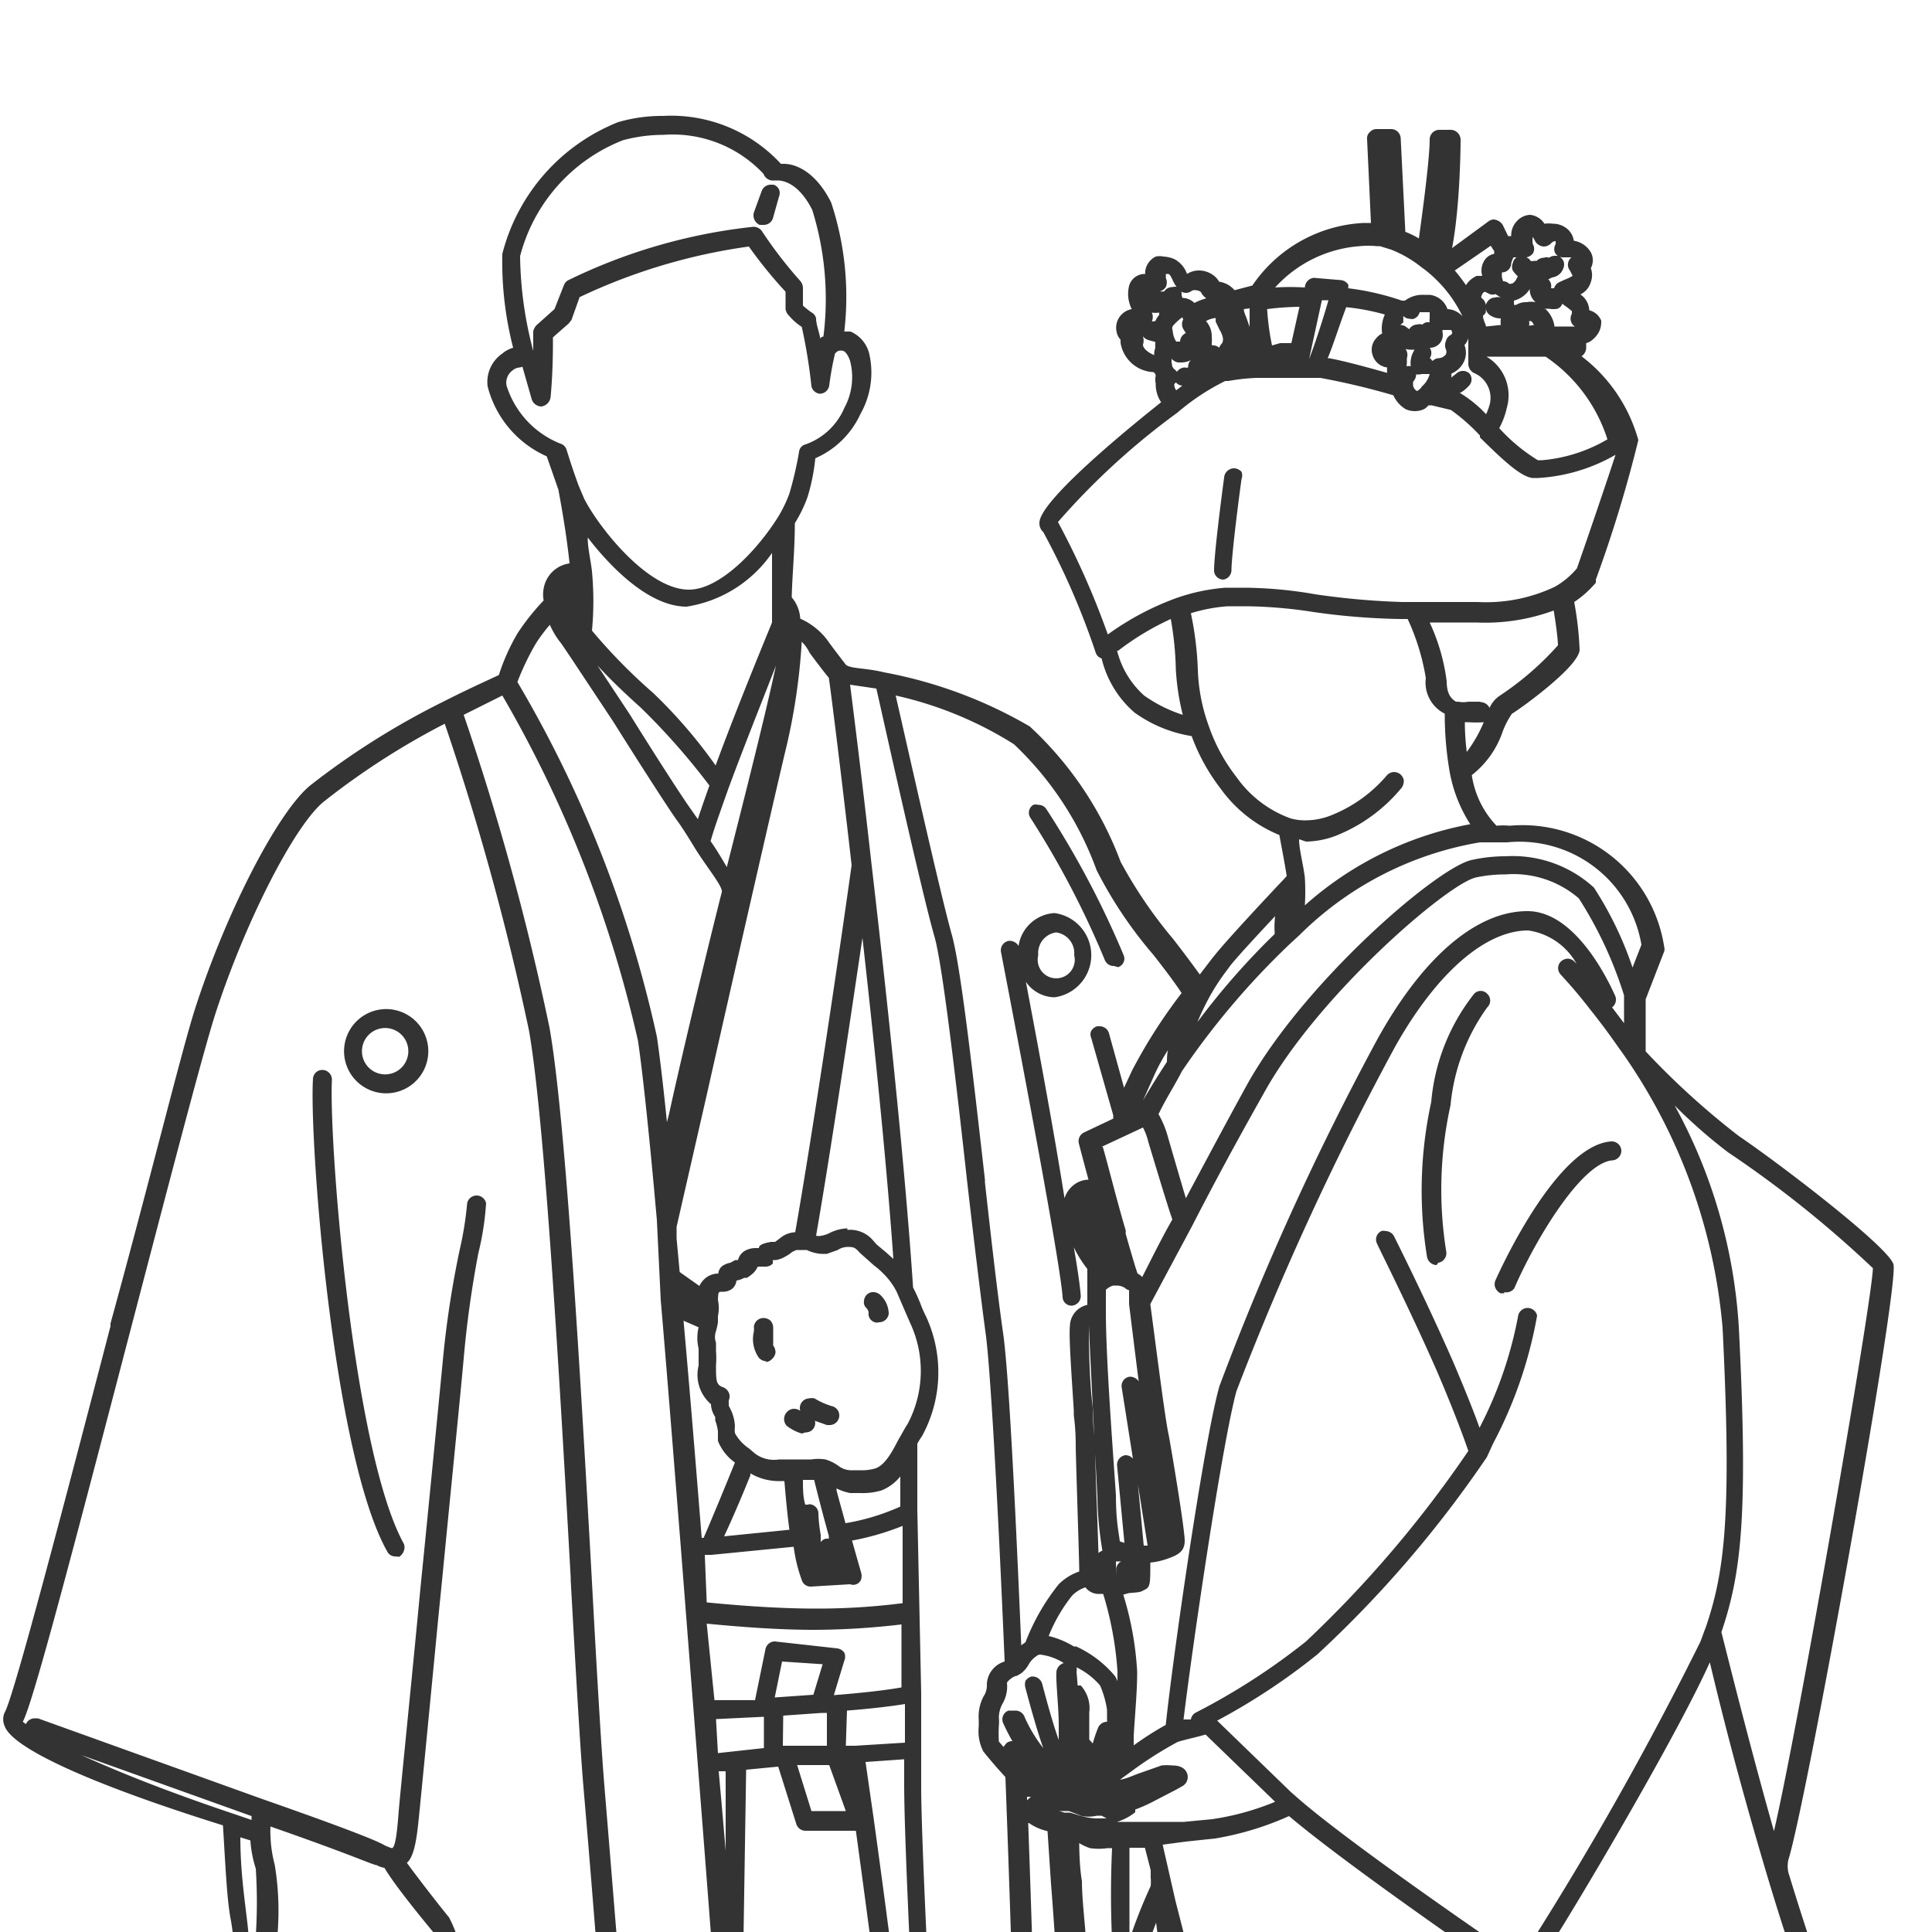 <svg id="レイヤー_1" data-name="レイヤー 1" xmlns="http://www.w3.org/2000/svg" viewBox="0 0 50 50"><defs><style>.cls-1{fill:#333;}</style></defs><title>paln_icon_kitsuke</title><path class="cls-1" d="M49.6,95a26,26,0,0,1-3.93-1.63l-.29-.14a9.8,9.8,0,0,1-4-2.81l-8.44,1.4a.25.25,0,0,1-.26-.15l-.42-1.1c-.28,0-.4,0-.47-.13a5.31,5.31,0,0,1-.61-1.85,6.3,6.3,0,0,1-1.74.24,5.79,5.79,0,0,1-1.8-.26,1.09,1.09,0,0,1-.82-1,.49.49,0,0,1,.46-.42,2.2,2.2,0,0,0,.82-.44l.08-.31-.4-.12c-3.71-.69-3.84-1-3.92-1.11a2.27,2.27,0,0,1-.12-1.11l-5.52-.16c-.1.47-.23.78-.5.78h-.07a4,4,0,0,1-1.27-.59l0,.14c.09.36.19,1,.23,1.27a.58.58,0,0,1,.07.41.35.35,0,0,1-.06.14c0,.2,0,.77,0,1.36a7.58,7.58,0,0,1-.11,1.63c-.24.7-1.62.7-2.36.7H13.4l-1,0a2.22,2.22,0,0,1-.66-.06c-.34-.11-.45-.61-.49-1,0-.07,0-.12,0-.18a.72.72,0,0,1-.38-.64,5.07,5.07,0,0,1,.61-1.71.87.87,0,0,1,0-.59,2.22,2.22,0,0,1,.8-.84c.05-.28.1-.64.13-1l-2.05-1a.26.26,0,0,1-.14-.23s0-1.51-.08-2.82c-.07-1-.14-10.94-.18-16.8-.28,0-.53-.37-.53-2.63,0-1-.41-5.5-.54-6.92a1.26,1.26,0,0,1-.39-.28,5.29,5.29,0,0,0-.62,1.08.62.62,0,0,1-.36.59.57.57,0,0,1-.22,0,1.05,1.05,0,0,1-.73-.37c-.42-.42-.46-1.59-.5-2.94,0-.6,0-1.21-.1-1.73s-.14-1.47-.2-2.43C2.22,46.13.31,45.22.12,44.67a.43.43,0,0,1,0-.35c.23-.37,1.62-5.7,2.74-10v-.07c1-3.63,1.84-7.06,2.19-8.15.82-2.54,2.17-5.14,3-5.79a20,20,0,0,1,3.44-2.16c.45-.23.86-.42,1.27-.61l.15-.07a5.32,5.32,0,0,1,.49-1.09,6,6,0,0,1,.67-.84.83.83,0,0,1,0-.31.79.79,0,0,1,.67-.65c-.06-.57-.16-1.22-.29-1.91l-.3-.86A2.71,2.71,0,0,1,12.62,10,.89.89,0,0,1,13,9.15.74.74,0,0,1,13.28,9,8.93,8.93,0,0,1,13,6.57a5,5,0,0,1,3-3.41A4.08,4.08,0,0,1,17.16,3a3.86,3.86,0,0,1,3.05,1.24h.08c.28,0,.81.18,1.22,1a7.77,7.77,0,0,1,.34,3.34l.16,0a.84.84,0,0,1,.48.55,2.17,2.17,0,0,1-.22,1.58,2.29,2.29,0,0,1-1.17,1.15,5.12,5.12,0,0,1-.2,1,3.46,3.46,0,0,1-.33.68c0,.71-.07,1.38-.08,1.92a.92.92,0,0,1,.22.55,1.79,1.79,0,0,1,.69.54c.14.2.39.52.48.64s.52.09,1,.21a11.72,11.72,0,0,1,3.77,1.4A9.12,9.12,0,0,1,29,22.3a11.8,11.8,0,0,0,1.36,2c.28.36.51.67.69.92l.33-.43.09-.11c.34-.42,1.52-1.68,1.76-1.93l.07-.08c-.06-.38-.14-.78-.19-1.06a3.5,3.5,0,0,1-1.52-1.2,5.08,5.08,0,0,1-.75-1.36,3.47,3.47,0,0,1-1.48-.61,2.67,2.67,0,0,1-.85-1.4.23.23,0,0,1-.15-.14A19.48,19.48,0,0,0,27,13.77a.3.3,0,0,1-.1-.24c0-.62,2.76-2.81,3.15-3.12a.83.83,0,0,1-.14-.48.52.52,0,0,1,0-.21h0s0-.05-.06-.09A.9.9,0,0,1,29,8.87s0-.06,0-.08a.39.39,0,0,1-.1-.19A.49.49,0,0,1,29.29,8h0a.87.87,0,0,1-.08-.55.42.42,0,0,1,.43-.36.25.25,0,0,1,0-.08.49.49,0,0,1,.27-.37.46.46,0,0,1,.2,0,.77.77,0,0,1,.29.07.69.69,0,0,1,.32.38A.57.57,0,0,1,31,7a.63.63,0,0,1,.41.13.5.5,0,0,1,.14.16.65.65,0,0,1,.4.22v0l.46-.12a3.7,3.7,0,0,1,2.88-1.62h.19l-.1-2.17a.21.21,0,0,1,.07-.18.23.23,0,0,1,.17-.08H36a.25.25,0,0,1,.25.24l.12,2.42a2.26,2.26,0,0,1,.35.17C37,4.17,37,3.7,37,3.61a.25.25,0,0,1,.25-.25h.31a.26.26,0,0,1,.24.26s0,1.64-.22,2.8l.94-.69a.24.24,0,0,1,.14-.05.31.31,0,0,1,.23.14l.14.29h.08a.53.53,0,0,1,.15-.39.49.49,0,0,1,.34-.16.5.5,0,0,1,.37.23.78.78,0,0,1,.22,0,.56.56,0,0,1,.31.09.49.49,0,0,1,.23.35.62.62,0,0,1,.44.3.43.43,0,0,1,0,.41.52.52,0,0,1,0,.36.51.51,0,0,1-.27.32.52.52,0,0,1,.23.41.45.45,0,0,1,.31.27c0,.11,0,.32-.26.52a.39.39,0,0,1-.13.06V9a.27.27,0,0,1-.12.22,4.09,4.09,0,0,1,1.47,2.17A34.06,34.06,0,0,1,41.3,15a.59.59,0,0,1,0,.08,2.64,2.64,0,0,1-.56.5,8.57,8.57,0,0,1,.14,1.23c0,.44-1.6,1.58-1.75,1.66a2.1,2.1,0,0,0-.24.46,2.41,2.41,0,0,1-.8,1.13,2.41,2.41,0,0,0,.64,1.31,1.72,1.72,0,0,1,.34,0,3.71,3.71,0,0,1,4,3.14.2.2,0,0,1,0,.11l-.48,1.24c0,.24,0,.9,0,1.35A20.29,20.29,0,0,0,45,29.4c1.09.74,3.82,2.83,4,3.31s-2.26,14-2.72,15.43a.81.81,0,0,0,0,.31c.39,1.28.75,2.37,1.08,3.22.18.45.39.93.63,1.47,1.18,2.64,2.74,5.77,4,8.29.65,1.32,1.27,2.56,1.65,3.37,1.67,3.57,3.56,7.4,3.58,7.43a.25.25,0,0,1-.1.33l-6.64,3.55c.82,2.75,1.4,4.53,1.59,4.88.33.58,2.75,1.61,5.89,2.52a27.5,27.5,0,0,0,3.27.67c2.08.34,3.73.61,3.81,1.6.13,1.42-1.76,3.72-5.49,5.16s-9.7,4-9.76,4l-.1,0ZM30.9,53.12c.18,1.08.35,2,.51,2.86s.33,1.58.48,2.14c.87,3.24,1.55,6.07,2.21,9.18.27,1.26.55,2.93.82,4.55a49,49,0,0,0,1.33,6.47c.12.33.3.81.51,1.42,1,2.76,2.78,7.89,4.35,9.67l.11.13.42.47a9.25,9.25,0,0,0,4,2.76l.3.14a29.77,29.77,0,0,0,3.78,1.59c.58-.27,6.13-2.66,9.67-4a11.25,11.25,0,0,0,4-2.48,3.24,3.24,0,0,0,1.14-2.18c0-.61-1.75-.88-3.4-1.15A29.38,29.38,0,0,1,57.79,84a30.18,30.18,0,0,1-5.21-2,5.45,5.45,0,0,0,1.89,1.62.25.25,0,0,1,.11.33.26.26,0,0,1-.22.13l-.12,0a5.41,5.41,0,0,1-2.65-2.88c-.26-.5-1-2.9-1.59-4.85l0,0c-2.85,1.37-8.87,1.78-9.12,1.8h0a.25.25,0,0,1-.22-.11l-.64-1c-.51-.76-3-7.13-4.61-11.35l-.07-.2c.81,3,1.29,4.9,1.43,5.71a41.52,41.52,0,0,0,3,9.35c.25.48.46.92.67,1.35a14.56,14.56,0,0,0,3.3,4.84,43.72,43.72,0,0,0,5.22,4.3.25.25,0,0,1,.06.35.26.26,0,0,1-.2.1.24.24,0,0,1-.14-.05,44.21,44.21,0,0,1-5.28-4.34A14.92,14.92,0,0,1,40,82.22c-.21-.44-.43-.9-.69-1.39a42.21,42.21,0,0,1-3-9.5c-.26-1.52-1.76-7-2.63-10.06l-.08-.17-.69-1.68a30.64,30.64,0,0,1-1.47-4.36C31.26,54.6,31.1,54,30.9,53.12ZM33,91.29,41,90l0,0c-1.24.07-2.77.19-4.26.3h-.08c-1.53.12-3,.23-3.85.27ZM30.9,59.43c.06.83.21,3,.37,5.44.28,4.37.44,7.19.46,8.38,0,2-.06,8-.11,11.47,0,1.54-.05,2.76-.05,3.09,0,.14,0,.27,0,.41a5.86,5.86,0,0,0,.52,1.87s0,0,.09,0h.18c.77,0,2.44-.15,4.21-.28,1.38-.11,2.77-.22,3.94-.29-1.57-2-3.3-6.93-4.23-9.58-.22-.61-.39-1.09-.51-1.41a48.17,48.17,0,0,1-1.35-6.56c-.28-1.65-.56-3.3-.82-4.53-.66-3.11-1.34-5.93-2.21-9.16l-.2-.83ZM11.78,89a.55.55,0,0,0,.11.23,2.23,2.23,0,0,0,.47,0l1,0,.76,0c1.46,0,1.83-.19,1.89-.36a1.67,1.67,0,0,0,.05-.34l-.12.09c-.72.48-3.23.49-3.33.49A3.75,3.75,0,0,1,11.78,89Zm2.15-.59-.09.13h.23A.81.81,0,0,1,13.93,88.45Zm-2.19-1.73a3.84,3.84,0,0,0-.4,1.18c0,.14.14.25.25.32a1.74,1.74,0,0,0,.83.23,2.75,2.75,0,0,0,1-.1,2.06,2.06,0,0,0,.29-.5.72.72,0,0,0-.11-.3,4.57,4.57,0,0,0-.81-.33,5.75,5.75,0,0,1-.84-.35Zm16.07.74a1.51,1.51,0,0,1-.52.19c0,.07.13.33.46.44a5.1,5.1,0,0,0,1.63.24,6,6,0,0,0,1.71-.25,2.44,2.44,0,0,1,0-.27c0-.33,0-1.47,0-3,.06-3.56.15-9.46.11-11.5,0-.83-.09-2.46-.23-4.85-.34,4.26-.89,10.78-1.23,12.81-.39,2.36-.9,4.33-1.09,5.07-.07.24-.13.46-.19.65a7.55,7.55,0,0,1-.28.87A.25.25,0,0,1,28,88l-.09,0a.23.23,0,0,1-.13-.32ZM16,86.47a5.67,5.67,0,0,1-.24,1.61.61.61,0,0,1-.05.12.83.83,0,0,0,.37-.71l0-.09v-1Zm-.5.36-.53.38a7.09,7.09,0,0,0-.78.78s.12.2.28.2c.5,0,.73,0,.84-.29A5,5,0,0,0,15.49,86.83Zm-3.57-1a.51.51,0,0,0,0,.3.81.81,0,0,0,.27.32,6.82,6.82,0,0,0,.73.29,3.19,3.19,0,0,1,1,.45.55.55,0,0,1,.14.19,5.58,5.58,0,0,1,.61-.57c.19-.15.61-.45,1-.7a3.89,3.89,0,0,1,.5-.34l0-.07s-.06,0-.06,0l-.07,0a9.43,9.43,0,0,0-1.57,1.19.28.28,0,0,1-.14.12H14.2a.24.24,0,0,1-.12,0c-.17-.1-1-.55-1.33-.71l-.33-.14L12.16,86h0A.2.2,0,0,1,12,86,.24.24,0,0,1,11.92,85.84Zm.65-.19.4.17c.27.13.87.46,1.17.62a10.53,10.53,0,0,1,1.61-1.19,5.52,5.52,0,0,1,.07-1l.06-.41-.5-.36-.14,1.3a.26.26,0,0,1-.13.19A.24.24,0,0,1,15,85a.19.19,0,0,1-.1,0l-2-.94a9.26,9.26,0,0,1-.17,1,3.16,3.16,0,0,1-.2.65Zm18-24c-.7,4.56-1.54,10-2.12,13.74-.35,2.22-.57,3.56-.67,4.09-.21,1.18-.48,2.68-.66,3.83,0,.3-.08.56-.11.8l-.05.35c0,.14,0,.27,0,.38s0,.11,0,.16c0,.4.6.67,1,.8a2.91,2.91,0,0,0,.39.12c.24-.91.67-2.69,1-4.79.45-2.7,1.32-14,1.49-16.25C30.7,63.73,30.62,62.6,30.56,61.66ZM24.17,84.44a1.42,1.42,0,0,0,.08.5,9.29,9.29,0,0,0,2.36.62.92.92,0,0,1-.19-.51c-.35-.06-.66-.12-.93-.19A11.57,11.57,0,0,1,24.17,84.44Zm1.43-.06.51.11a2.68,2.68,0,0,1-.34-.16h-.35Zm-10.81,0L14.94,83c.51-4.46,1.71-15.24,2.09-19.5l-.36,0c-1.43-.1-3.19-.26-4.1-.38a14.25,14.25,0,0,0-1.7-.11h-.41c0,3.74.09,15.68.17,16.78s.08,2.29.09,2.7Zm2.73-20.86c-.37,4.25-1.57,15-2.08,19.42.29.19.58.4.84.58a5.36,5.36,0,0,0,1.31.7,4.31,4.31,0,0,0,.15-.56c.57-3,.84-14.43.9-20.1l-.54,0ZM24.34,84l.53.18a.06.06,0,0,1,0,0l-.05-.35A1.82,1.82,0,0,0,24.34,84Zm2.2-.14,0-.25a.27.27,0,0,1-.12-.17l-1.26-8.58c-.54-.21-.6-.5-.55-.69s.14-.8.24-1.4l-.47-3.17c-.12-1.33-1.16-12.75-1.33-14.91-.11-1.49-.61-5.19-.9-7.31H20.85a.25.25,0,0,1-.24-.17l-.47-1.49-.83.08-.12,7.65,0,.27c.18,2.95.46,9.37.46,9.55a.29.29,0,0,1-.1.23.41.41,0,0,1-.31.1h-.13c0,1.91-.21,15.81-.86,19.85l5.25.15-.13-11.39-2.7-21.84a.25.25,0,0,1,.21-.28h0a.25.25,0,0,1,.25.22l4.14,33.56ZM24,83.6a1.88,1.88,0,0,1,.55-.27l-.56.09Zm0-.68.68-.12-.76-6.18Zm2.77-.65c.16-1,.35-2,.51-2.87.09-.51.29-1.77.62-3.84a17,17,0,0,1-2.19-.48Zm3.65-33.08c.49,1.91,1.12,4.45,1.41,5.76a29.78,29.78,0,0,0,1.45,4.27c.23.58.46,1.15.69,1.69l.12.28c.21.52.41,1,.58,1.43s.61,1.55,1.11,2.84l0,.1c1.53,3.94,4.08,10.55,4.56,11.26l.56.85c.79-.06,6.26-.52,8.8-1.74l6.9-3.69c-.38-.78-2-4.12-3.48-7.23-.37-.8-1-2-1.64-3.35-1.25-2.52-2.81-5.66-4-8.32-.24-.55-.45-1-.64-1.48-.34-.88-.71-2-1.1-3.3-.48-1.61-1-3.47-1.49-5.54-.92,2.06-4,7.22-4.34,7.65l-.36.53a.23.23,0,0,1-.2.11.24.24,0,0,1-.14-.05S35,48.39,33.36,47h0a7.82,7.82,0,0,1-1.91.58l-.76.08-.6.08ZM25.12,74.26a1.65,1.65,0,0,0,.39.22,13,13,0,0,0,2.48.6c.68-4.33,1.69-10.9,2.42-15.7L30.92,56c-.42-2.14-.81-4.74-1-6.24a18.41,18.41,0,0,0-.58,1.77c-.15.54-.29,1.1-.41,1.67l0,0a.25.25,0,0,1,0,.13l.27,4a.24.24,0,0,1-.17.25l-.29.08,0,.37a.26.26,0,0,1-.19.27l-.71.16-.31,1.69a.25.25,0,0,1,.22.28c-.15,1-1.43,9.69-1.77,11.1a14.72,14.72,0,0,1-.6,2l-.07.17a.25.25,0,0,1-.21.15c0,.18-.06.29-.07.36Zm1.36-8.06c-.18.92-.5,2.87-.78,4.58,0,0-.09.57-.11.71h0c.16-.66.54-3,.91-5.38A.36.36,0,0,0,26.48,66.2ZM24.2,61.83c.35,3.8.7,7.63.7,7.69l.24,1.63.08-.45c.26-1.62.59-3.64.77-4.6.11-.53.28-1.42.49-2.51L26.11,62l-.93,0a2.42,2.42,0,0,1-.9-.1ZM17.31,63l.79,0a6.51,6.51,0,0,1,.81.05l.26,0c0-.95-.24-5.52-.4-8.44l-.13.4a.29.29,0,0,1-.13.14.2.2,0,0,1-.11,0l-.08,0-2.07-.74c.26,3.32.53,6.72.66,8.5Zm-6.44-.52a15.25,15.25,0,0,1,1.76.11c.84.11,2.42.25,3.79.35-.14-1.83-.41-5.3-.67-8.64L12.1,53a.28.28,0,0,1-.11-.08c-.07.25-.29.85-.69,1a1.28,1.28,0,0,1-.36,0,2.25,2.25,0,0,1-.4,0,.73.73,0,0,1-.56.21,1.51,1.51,0,0,1-.55-.12c.19,2.05.49,5.5.49,6.39a6.14,6.14,0,0,0,.2,2.17l0,0h.06Zm15.84-.08.09-.47h-.19ZM22,17.72c.09.71.31,2.45.55,4.6.38,3.26.87,7.8,1.08,11,.06.11.12.25.18.39a3.4,3.4,0,0,0,.16.37,3.44,3.44,0,0,1-.11,3.09,2,2,0,0,0-.12.19c0,.5,0,1.09,0,1.71l.1,4.74c0,.55,0,1,0,1.48s0,.67,0,.93c0,1.22.18,4.88.33,7.83v.13c.1,2.06.2,4,.2,4.45,0,.25,0,.53,0,.82a7.33,7.33,0,0,0,.08,2,4,4,0,0,0,.64,0c.28,0,.65,0,1.13-.05h.13c.09-2.23-.1-9.32-.33-15.41-.28-.3-.53-.61-.57-.66a1.14,1.14,0,0,1-.12-.65c0-.09,0-.15,0-.17a1.13,1.13,0,0,1,.12-.6.52.52,0,0,0,.09-.33A.64.64,0,0,1,26,43c-.19-4.51-.38-7.68-.49-8.48s-.31-2.46-.48-3.94c-.29-2.62-.63-5.55-.84-6.32-.33-1.13-1.35-5.74-1.51-6.44Zm4.61,29.46c.18,5,.35,11.31.3,13.87.2-.9.38-1.89.57-2.87L27.12,54a.3.3,0,0,1,.08-.2.87.87,0,0,1,.27-.15c0-1.06-.17-3.65-.27-4.9l-.09-1.36A1.34,1.34,0,0,1,26.63,47.18Zm-4-.12c.3,2.16.81,6,.93,7.57.06.72.21,2.44.39,4.47,0-.16,0-.32,0-.46,0-.43-.09-2.26-.2-4.37l.06-.08h-.06c-.15-3-.33-6.71-.33-8,0-.19,0-.41,0-.66l-1,.07Zm5.27,8.82a.29.29,0,0,1,.21.08l-.2-1.9h-.16l-.13,0,.16,1.82a.21.21,0,0,1,.11,0Zm.66-.45h.06l-.12-1.81-.14,0s0,0,0,.07l.17,1.69Zm-10.32-.79,0,0-1.33-.42Zm-12-7.09c0,.86.11,1.6.18,2.2s.08,1.19.1,1.77a6.22,6.22,0,0,0,.36,2.6c.21.21.34.23.38.23a.13.13,0,0,0,.09-.14,3.41,3.41,0,0,1,.68-1.32,4.29,4.29,0,0,1-1.19-.82,4.58,4.58,0,0,1-.2-1.61c0-.07,0-.2,0-.37a13.61,13.61,0,0,0,0-1.73,3,3,0,0,1-.14-.73Zm2.53,4.77a.24.24,0,0,1,.23.14s.18.41.29.63.27.38.27.38a.9.9,0,0,0,.39.1h.09a3.3,3.3,0,0,1-.39-.87.25.25,0,0,1,0-.19.23.23,0,0,1,.15-.12h.07a.23.23,0,0,1,.23.18,2.31,2.31,0,0,0,.39.81,3.14,3.14,0,0,0,.4,0,.66.66,0,0,0,.21,0c.05,0,.18-.16.29-.45l-.09-.05a2.06,2.06,0,0,1-.47-.68,1.46,1.46,0,0,1-.12-.5,1.52,1.52,0,0,1,.13-.92.25.25,0,0,1,.2-.09.25.25,0,0,1,.15,0,.24.24,0,0,1,.05.33h0a1.47,1.47,0,0,0,0,.43l.34.11a2.14,2.14,0,0,0,0-.34l0-.12A3.77,3.77,0,0,0,11.21,50c-.2-.24-1-1.21-1.26-1.66h0a.59.59,0,0,1-.2-.07c-.09,0-.57-.24-2.75-1a2.29,2.29,0,0,0,0,.25,3.32,3.32,0,0,0,.11.74,7.34,7.34,0,0,1,.06,1.93v.36a4.23,4.23,0,0,0,.13,1.36,3.72,3.72,0,0,0,.79.52.26.26,0,0,1,.1-.13.23.23,0,0,1,.14,0,.26.26,0,0,1,.2.1l.09.13a.16.16,0,0,1,.08-.06A.18.18,0,0,1,8.81,52.32Zm9.89,1.12c0-.29,0-.53-.05-.72,0-.35-.71-9.33-.71-9.33l-.26-3.34c-.21-2.63-.37-4.66-.52-6.4L17,31.58l-.08-.89c-.17-1.83-.31-3.09-.41-3.76A31.56,31.56,0,0,0,13,18h0L12,18.5a67.84,67.84,0,0,1,2.22,8.09c.42,2.35.81,9.18,1.09,14.17.13,2.42.25,4.47.33,5.44s.26,3.15.53,6.52ZM28,48.68c0,.47.08,1.08.12,1.71.2,1,.36,1.72.46,2.22.09-.39.19-.76.29-1.13a25.83,25.83,0,0,1-.09-3.65h-.12a1.55,1.55,0,0,1-.45,0,1.38,1.38,0,0,1-.28-.13S27.93,48.3,28,48.68ZM12.72,51.77l2.89.81c-.25-3.27-.43-5.4-.51-6.33s-.2-3-.33-5.35v-.07c-.28-5-.67-11.83-1.08-14.16a68.58,68.58,0,0,0-2.18-7.94,19.29,19.29,0,0,0-3.11,2c-.76.59-2.06,3.13-2.84,5.55-.34,1.08-1.23,4.5-2.18,8.13C1.87,40.19.86,44.05.59,44.56h0l.08.06a.25.25,0,0,1,.22-.15l.09,0,5.84,2.1c2.86,1,3.07,1.15,3.14,1.19a1.32,1.32,0,0,0,.18.07c.08,0,.13-.33.17-.85s.27-2.75.5-5.14l.07-.73c.25-2.49.5-5.07.59-6a25.15,25.15,0,0,1,.43-2.78,8.82,8.82,0,0,0,.19-1.19.25.25,0,0,1,.49,0,7.3,7.3,0,0,1-.2,1.29A27,27,0,0,0,12,35.16c-.08.9-.32,3.27-.55,5.64l-.11,1.1c-.23,2.39-.45,4.65-.5,5.14s-.11,1-.31,1.17c.35.48.93,1.22,1.09,1.41A3.35,3.35,0,0,1,12,51.06l0,.12a3.17,3.17,0,0,1,0,.58l.28.1.2-.09h.14ZM31.5,44.53l1.9,1.84.17.15c1.31,1.15,4.91,3.62,5.76,4.2l.22-.33A85.71,85.71,0,0,0,44,42.5c.05-.12.09-.25.14-.37.5-1.46.68-2.93.44-7.77a14.54,14.54,0,0,0-2.72-7.29c-.23-.33-.47-.65-.71-.95-.44-.57-.75-.88-.75-.89a.24.24,0,0,1,0-.35.28.28,0,0,1,.17-.07.25.25,0,0,1,.18.08l.05.05a1.71,1.71,0,0,0-1.25-.86c-1.11,0-2.37,1.1-3.44,3A75.25,75.25,0,0,0,32,36c-.36,1.3-1.13,6.52-1.37,8.5l.19,0v0a.24.24,0,0,1,.13-.18,17,17,0,0,0,2.85-1.84A29.72,29.72,0,0,0,38,37.55c-.15-.44-.42-1.15-.81-2.06-.71-1.62-1.55-3.28-1.55-3.3a.24.24,0,0,1,.11-.33.2.2,0,0,1,.11,0,.25.25,0,0,1,.22.14s.86,1.71,1.56,3.32c.27.64.49,1.18.65,1.63a10.39,10.39,0,0,0,1-2.9.25.25,0,0,1,.49,0,11.24,11.24,0,0,1-1.14,3.31l-.16.35a29.51,29.51,0,0,1-4.38,5.1A16.51,16.51,0,0,1,31.5,44.53Zm-2.27,3.29c0,.56,0,1.52,0,2.38a13.43,13.43,0,0,1,.55-1.39l0,0a1.23,1.23,0,0,0,0-.22v-.19l-.15-.58Zm-10.45.08,0-2.06-.18,0Q18.7,46.94,18.78,47.9ZM43.34,28.61A13.61,13.61,0,0,1,45,34.34c.25,4.9.06,6.39-.45,7.9.32,1.27.81,3.21,1.36,5.15.67-2.9,2.56-13.86,2.56-14.57a28.67,28.67,0,0,0-3.75-3A13.27,13.27,0,0,1,43.34,28.61ZM29.73,47.15h.91l.73-.07A6.83,6.83,0,0,0,33,46.63l-1.8-1.74c-.28.08-.57.14-.72.19a9.94,9.94,0,0,0-1.25.8l-.25.18-.05,0c.18,0,.38-.11.59-.18l.54-.19a1.45,1.45,0,0,1,.28,0c.2,0,.33.07.38.2a.27.27,0,0,1-.13.34l-.14.08-.54.28a4.08,4.08,0,0,1-.53.24h0s0,0,0,.07a1.43,1.43,0,0,1-.47.25h.88Zm-2.63-.29.24,0a.79.79,0,0,1,.2.05l.15,0,.17.05a1.81,1.81,0,0,0,.49.1h.29l-.13-.07s-.07,0-.12,0A1,1,0,0,1,28,47l-.18-.07-.16-.06-.1,0H27.1Zm-25-1.44c.8.36,2,.87,4,1.54l.41.14V47Zm19.79,1.45-.43-1.19h-.83L21,46.87Zm4.69-.28.1-.09-.1,0Zm-8-1.22,1.19-.13v-.81h0l-1.24.06Zm7.7-1.1a.25.25,0,0,1,.23.15,3.67,3.67,0,0,0,.49.82c-.15-.41-.34-1.1-.46-1.55a.32.32,0,0,1,0-.19.28.28,0,0,1,.15-.11h0a.26.26,0,0,1,.28.18c.15.58.32,1.16.43,1.46,0,0,0-.38,0-.38,0-.48-.08-1.14-.06-1.39a.27.27,0,0,1,.19-.22h0a1.43,1.43,0,0,0-.55-.21.2.2,0,0,0-.11,0,.66.66,0,0,0-.25.25.72.72,0,0,1-.2.23l-.1.06c-.09,0-.25.14-.26.18a.89.89,0,0,1-.12.55.79.79,0,0,0-.09.34,1.23,1.23,0,0,1,0,.23,3.88,3.88,0,0,0,0,.4l.12.14.07-.09a.23.23,0,0,1,.16-.06h0a5.2,5.2,0,0,1-.24-.47.24.24,0,0,1,.14-.32Zm2.79-3a8.23,8.23,0,0,1,.36,2c0,.53-.06,1.12-.09,1.66l0,.24a8.45,8.45,0,0,1,.83-.53c.19-1.82,1-7.42,1.39-8.77a71.92,71.92,0,0,1,4.1-9c1.18-2.12,2.56-3.29,3.87-3.29s2.18,2,2.27,2.19a.25.25,0,0,1-.08.3l.31.41c0-.33,0-.63,0-.72a10.36,10.36,0,0,0-1.17-2.51,2.59,2.59,0,0,0-1.9-.62,3.57,3.57,0,0,0-.77.08c-.75.18-4.08,3.05-5.47,5.56-.49.87-1.12,2-1.88,3.48l-1.07,2c.24,1.82.39,3,.48,3.41.14.78.41,2.45.41,2.71s-.14.36-.42.46a1.9,1.9,0,0,1-.47.11c0,.54,0,.63-.14.7s-.09.06-.42.09Zm-8.81,3.91H21.4l0-.85h-.13l-1,.07Zm1.63,0h.24l1.29-.08c0-.3,0-.62,0-1-.37.06-.87.12-1.5.17Zm6-1.56.08,0a.87.87,0,0,1,.22.7c0,.18,0,.42,0,.7l.09.1a4,4,0,0,1,.14-.41.25.25,0,0,1,.23-.15h0c0-.14,0-.24,0-.31a2.52,2.52,0,0,0-.18-.63,1.89,1.89,0,0,0-.61-.47.21.21,0,0,1,0,.11ZM18.49,44l1.05,0,.27-1.32a.25.25,0,0,1,.24-.2l1.62.18a.27.27,0,0,1,.18.11.26.26,0,0,1,0,.21l-.27.89h0c.77-.06,1.36-.13,1.75-.2l0-1.63a19.55,19.55,0,0,1-2.26.14c-1,0-2.06-.09-2.78-.16Zm1.56-.07,1-.07.24-.79L20.24,43Zm7.09-1.59a2.25,2.25,0,0,1,.65.27l.06,0a2.85,2.85,0,0,1,1,.76.6.6,0,0,1,.07.14c0-.09,0-.18,0-.26a8.83,8.83,0,0,0-.37-2H28.4a.43.43,0,0,1-.31-.17.89.89,0,0,0-.34.21A4.13,4.13,0,0,0,27.14,42.34ZM23.18,18c.3,1.31,1.16,5.15,1.45,6.18.23.8.55,3.62.86,6.35v.07c.17,1.54.34,3,.47,3.9s.29,3.8.47,8.08l.11-.08h0s0,0,0,0A5.59,5.59,0,0,1,27.4,41a1.39,1.39,0,0,1,.53-.33v-.07c0-.21-.08-2.63-.09-3.13,0-.16,0-.47-.05-.84V36.5c-.07-1.08-.13-1.93-.1-2.2a.57.57,0,0,1,.45-.53l0-.37v-.2l0-.36a3.08,3.08,0,0,1-.35-.56c.1.57.16,1,.18,1.25a.25.25,0,0,1-.23.26h0a.23.23,0,0,1-.24-.23c-.09-1.14-1.44-8.11-1.59-8.9a.25.25,0,0,1,.19-.31h0a.27.27,0,0,1,.26.13,1,1,0,0,1,.93-.85,1.1,1.1,0,0,1,0,2.18.92.92,0,0,1-.74-.4c.24,1.27.7,3.7,1,5.6a.71.71,0,0,1,.29-.38.64.64,0,0,1,.33-.1c-.15-.55-.25-.94-.25-.94a.25.25,0,0,1,.13-.28l.76-.36v-.09l-.57-2a.22.22,0,0,1,0-.18.29.29,0,0,1,.15-.12h.07a.25.25,0,0,1,.24.18l.39,1.41,0,0,.21-.45a13.57,13.57,0,0,1,1.28-2c-.17-.26-.44-.62-.74-1a11,11,0,0,1-1.46-2.18,8.44,8.44,0,0,0-2.14-3.26A9.68,9.68,0,0,0,23.18,18ZM18.29,41.47c.61.06,1.74.16,2.82.16a17.34,17.34,0,0,0,2.25-.14l0-2a6.85,6.85,0,0,1-1.31.38l.23.81a.31.31,0,0,1,0,.21A.22.22,0,0,1,22,41L21,41.06a.24.24,0,0,1-.24-.14,4,4,0,0,1-.22-.89l-2.13.21-.17,0Zm10.6-.68h0v-.15a.23.23,0,0,1,.06-.18.18.18,0,0,1,.07-.05l-.14,0Zm-.71-6.49a.06.06,0,0,0,0,0c0,.26,0,1.34.1,2.13,0,.43.05.79.06,1,0,.43.07,2.1.09,2.82a.21.21,0,0,1,0-.06.33.33,0,0,1,.1-.06,9.13,9.13,0,0,1-.13-1.4C28.33,37.39,28.23,35.46,28.18,34.3ZM29.6,40h.1l-.25-1.58Zm-.5-.07-.19-2a.25.25,0,0,1,.22-.27h0a.25.25,0,0,1,.19.09l-.29-1.84a.24.24,0,0,1,.2-.28h0a.27.27,0,0,1,.24.12c-.07-.54-.15-1.19-.25-2l0-.36a.24.24,0,0,1-.11-.06.41.41,0,0,0-.2-.06l-.1,0a.48.48,0,0,0-.19.11c0,.14,0,.34,0,.58,0,1.13.16,3.29.26,4.73,0,.7.08,1,.1,1.2Zm-8.17-1a.24.24,0,0,1,.25.22s0,.25.06.57l0,.19a.22.22,0,0,1,.14-.09h.07l0-.07c-.12-.43-.27-1-.38-1.45h-.29c0,.23,0,.44.06.64h.08Zm-3.24-4.75c.14,1.56.29,3.37.47,5.62h.05c.25-.58.58-1.38.81-1.95a1.25,1.25,0,0,1-.44-.56c0-.09,0-.17,0-.25a1.28,1.28,0,0,0-.07-.28l0-.09a.62.62,0,0,1-.11-.33,1,1,0,0,1-.32-1c0-.1,0-.2,0-.29l0-.15a1.16,1.16,0,0,1,0-.55Zm1.73,4c-.25.62-.48,1.15-.68,1.58l1.69-.17c-.05-.36-.09-.78-.13-1.26h-.1A1.45,1.45,0,0,1,19.42,38.13Zm2.23.39c.07.28.16.58.23.85a5.73,5.73,0,0,0,1.42-.43v-.78a1.21,1.21,0,0,1-.48.36,1.71,1.71,0,0,1-.55.07H22A1.34,1.34,0,0,1,21.65,38.52ZM21,37.77a1.15,1.15,0,0,1,.36,0,1.12,1.12,0,0,1,.33.16.55.55,0,0,0,.32.12h.27a1.2,1.2,0,0,0,.38-.05c.25-.09.43-.43.59-.74l.07-.12c.05-.09.11-.2.17-.29a2.93,2.93,0,0,0,.07-2.6l-.17-.39-.18-.42a1.79,1.79,0,0,0-.32-.45,2.1,2.1,0,0,0-.27-.24l-.27-.24-.1-.09c-.12-.13-.14-.15-.32-.15a.49.49,0,0,0-.25.08l-.28.1h-.14a1,1,0,0,1-.38-.1l-.12,0-.15,0s0,0-.11.05a.74.74,0,0,1-.16.11.7.7,0,0,1-.26.1H20a.41.41,0,0,1,0,.09.25.25,0,0,1-.18.08h-.21a.51.51,0,0,1-.13.18,1.12,1.12,0,0,1-.15.11l-.07,0a.6.6,0,0,1-.2.07.32.32,0,0,1-.12.22.4.4,0,0,1-.25.07c-.1,0-.1,0-.11.21a1,1,0,0,1,0,.42l0,.16a1.89,1.89,0,0,1-.05.23.44.44,0,0,0,0,.3l0,.22a2.17,2.17,0,0,1,0,.36c0,.39,0,.51.18.57a.26.26,0,0,1,.15.14.23.23,0,0,1,0,.2s0,0,0,.14l.06.12a1.11,1.11,0,0,1,.1.41.8.8,0,0,0,0,.18,1.15,1.15,0,0,0,.37.4l.14.12a.81.81,0,0,0,.63.16H21Zm-.25-21.18a15.87,15.87,0,0,1-.44,2.91c-.29,1.22-1.41,6.12-2,8.75l-.8,3.5,0,.3.08.87.51.36a.59.59,0,0,1,.21-.24.52.52,0,0,1,.28-.08.27.27,0,0,1,.11-.2.52.52,0,0,1,.2-.08l.13-.07.07,0a.38.38,0,0,1,.22-.26.56.56,0,0,1,.23-.05h.09c0-.11.22-.14.31-.16l.11,0,.12-.09a.66.66,0,0,1,.4-.16h0c.45-2.57,1.11-7,1.46-9.5-.29-2.54-.54-4.51-.59-4.85-.08-.09-.34-.43-.5-.65A1,1,0,0,0,20.73,16.59Zm7.79,13.09c.07.24.18.66.31,1.15,0,0,.19.71.28,1a.24.24,0,0,1,0,.09c.08.29.17.59.25.86l.06.18a.36.36,0,0,1,.12.09c.23-.45.5-1,.78-1.49-.16-.46-.53-1.71-.62-2a1.61,1.61,0,0,0-.14-.38l-1.07.5Zm-6.61,2.15a.78.78,0,0,1,.68.29l.08.09.24.2.19.17c-.15-2.13-.42-4.92-.8-8.31-.37,2.5-.85,5.7-1.2,7.71a.3.3,0,0,0,.14,0,.73.73,0,0,0,.21-.07,1.1,1.1,0,0,1,.46-.12Zm8.05-3a2.55,2.55,0,0,1,.25.61c.07.24.29,1,.46,1.57.64-1.2,1.17-2.19,1.59-2.95,1.46-2.62,4.86-5.57,5.79-5.8a4.06,4.06,0,0,1,.9-.1,3.11,3.11,0,0,1,2.28.81,9.11,9.11,0,0,1,1,2.07l.23-.59A3.2,3.2,0,0,0,39,21.8h-.45l-.25,0a8.66,8.66,0,0,0-4.68,2.41l-.25.23a20.21,20.21,0,0,0-2.78,3.28C30.39,28.11,30.16,28.46,30,28.8ZM14.23,16.17a4.29,4.29,0,0,0-.36.48,6.92,6.92,0,0,0-.48,1A31.09,31.09,0,0,1,17,26.83c.07.48.16,1.21.26,2.21l.05-.19c.52-2.37,1.33-5.62,1.37-5.76s-.41-.67-.72-1.18c-.2-.33-.35-.56-.47-.72-.23-.33-.94-1.43-1.61-2.5L14.76,17l-.23-.34A2.13,2.13,0,0,1,14.23,16.17Zm16,11a5,5,0,0,0-.35.64l-.21.47-.09.2c.18-.31.39-.65.62-1A1.91,1.91,0,0,1,30.22,27.2ZM33,23.71c-.61.65-1,1.08-1.16,1.28l-.08.11a5.58,5.58,0,0,0-.48.74,6.67,6.67,0,0,0-.29.61,19,19,0,0,1,2-2.28A2.37,2.37,0,0,1,33,23.71Zm-5.66.42a.54.54,0,0,0-.47.59.48.48,0,1,0,.93,0A.54.54,0,0,0,27.32,24.13Zm6.28-2.41c0,.27.11.65.15,1a6.2,6.2,0,0,1,0,.71,8.86,8.86,0,0,1,4.28-2.1,3.72,3.72,0,0,1-.55-1.46,8.62,8.62,0,0,1-.11-1.4.9.9,0,0,1-.49-.92,5.81,5.81,0,0,0-.47-1.53h-.17A17.66,17.66,0,0,1,34,15.84a12.09,12.09,0,0,0-1.72-.15h-.51a4.28,4.28,0,0,0-.95.18A8.5,8.5,0,0,1,31,17.33a4.66,4.66,0,0,0,.28,1.45A4.56,4.56,0,0,0,32,20.11a2.93,2.93,0,0,0,1.4,1.07,1.37,1.37,0,0,0,.4.05,1.8,1.8,0,0,0,.7-.15,3.66,3.66,0,0,0,1.38-1,.26.26,0,0,1,.2-.1.27.27,0,0,1,.15.05.27.27,0,0,1,.1.16.32.32,0,0,1-.05.19,4.2,4.2,0,0,1-1.59,1.2,2.25,2.25,0,0,1-.89.2ZM20.08,17.23c-.39,1-.85,2.15-1.23,3.18-.2.57-.36,1-.46,1.36.15.21.29.45.42.67C19.12,21.21,19.78,18.64,20.08,17.23ZM16.3,18.49c.62,1,1.33,2.1,1.55,2.41l.21.3q.12-.37.3-.87a17.73,17.73,0,0,0-1.76-2c-.23-.21-.7-.63-1.14-1.11Zm-1.09-4.58c0,.29.08.59.11.88a8.12,8.12,0,0,1,0,1.53,14.33,14.33,0,0,0,1.58,1.61,12.91,12.91,0,0,1,1.62,1.88c.56-1.52,1.26-3.21,1.46-3.7,0-.16,0-.36,0-.57,0-.41,0-.84,0-1.23a3.3,3.3,0,0,1-2.21,1.39C16.72,15.7,15.67,14.51,15.21,13.91Zm22.7,4.78a6.23,6.23,0,0,0,.05.77,3.59,3.59,0,0,0,.44-.77v0s0,0,0,0a2.63,2.63,0,0,1-.41,0Zm-9-1.85A2.31,2.31,0,0,0,29.61,18a3.65,3.65,0,0,0,1,.5,6.24,6.24,0,0,1-.18-1.19,8.33,8.33,0,0,0-.13-1.29A6.91,6.91,0,0,0,28.94,16.84Zm9.38,1.33a.27.27,0,0,1,.26.15.73.73,0,0,1,.27-.32,7.7,7.7,0,0,0,1.5-1.3s0-.22-.11-.9a5.12,5.12,0,0,1-2,.31l-1.1,0H37a5.15,5.15,0,0,1,.44,1.52c0,.37.15.47.24.53l.06,0a.71.71,0,0,0,.26,0l.33,0ZM27.38,13.51a20.77,20.77,0,0,1,1.29,2.91,7.28,7.28,0,0,1,1.74-.93,5,5,0,0,1,1.3-.28l.53,0a11.12,11.12,0,0,1,1.8.17,19.32,19.32,0,0,0,2.25.2l.83,0,1.13,0a4.14,4.14,0,0,0,2-.4,2.12,2.12,0,0,0,.56-.47c.35-1,.78-2.27,1-2.94a4.53,4.53,0,0,1-2,.6l-.16,0c-.31-.05-.74-.45-1.35-1.05l0-.05a5,5,0,0,0-.75-.66l-.5-.12-.08,0s-.06.07-.12.1a.58.58,0,0,1-.47,0,.8.8,0,0,1-.32-.36,18.68,18.68,0,0,0-1.89-.45l-.65,0h-1a5.2,5.2,0,0,0-.73.08h-.08a5.86,5.86,0,0,0-1.24.82A18.67,18.67,0,0,0,27.38,13.51Zm-13.92-4a.32.32,0,0,0-.2.08.39.39,0,0,0-.15.39,2.38,2.38,0,0,0,1.39,1.5.24.24,0,0,1,.16.15c.12.39.23.71.32.95l.14.33c.35.69,1.62,2.35,2.71,2.35.79,0,1.75-1,2.3-1.87a3.38,3.38,0,0,0,.3-.62,9.11,9.11,0,0,0,.25-1.08.22.22,0,0,1,.17-.19,1.71,1.71,0,0,0,1-.94A1.67,1.67,0,0,0,22,9.34c-.05-.15-.12-.24-.18-.26h0a.25.25,0,0,0-.12,0,.27.27,0,0,0-.09.07,8,8,0,0,0-.15.83.25.25,0,0,1-.24.21A.25.25,0,0,1,21,10a14,14,0,0,0-.25-1.54,1.5,1.5,0,0,1-.33-.29A.3.3,0,0,1,20.33,8V7.55a11.7,11.7,0,0,1-.95-1.17A15,15,0,0,0,15,7.69l-.21.59-.07.09-.41.36c0,.34,0,.89-.06,1.54a.28.28,0,0,1-.24.25.27.27,0,0,1-.25-.19l-.24-.84ZM38.8,11.08a4.53,4.53,0,0,0,1,.83h.11a4,4,0,0,0,1.69-.54A4.07,4.07,0,0,0,40,9.23H38.47v0A1.16,1.16,0,0,1,39,10.54,2,2,0,0,1,38.8,11.08Zm-1-.9a3.15,3.15,0,0,1,.66.54,1.57,1.57,0,0,0,.1-.28.7.7,0,0,0-.42-.79A.27.27,0,0,1,38,9.4s0-.14,0-.4V8.69s0,0,0,.06a.4.4,0,0,1-.1.18.55.55,0,0,1,0,.4.63.63,0,0,1-.34.34.38.38,0,0,1,0,.1l.14-.11a.23.23,0,0,1,.16-.06.23.23,0,0,1,.18.08A.24.24,0,0,1,38,10,.9.9,0,0,1,37.77,10.18Zm-1.15-.5a.28.28,0,0,1-.08.2s0,.07,0,.1a.22.22,0,0,0,.1.14A.3.3,0,0,0,36.8,10,.64.64,0,0,0,37,9.68l-.1,0-.11,0A.29.29,0,0,1,36.62,9.68Zm-6.2.2-.06.06a.25.25,0,0,0,.05.16l.16-.12A.23.23,0,0,1,30.42,9.88Zm3.94-.61c.35.06.94.22,1.51.38a.59.59,0,0,1,0-.14.45.45,0,0,1-.38-.33.43.43,0,0,1,.1-.43.44.44,0,0,1,.15-.12.86.86,0,0,1,.07-.49,5.79,5.79,0,0,0-1-.19C34.63,8.51,34.48,9,34.36,9.27Zm-4.06,0a.26.26,0,0,0,0,.15c0,.08.05.13.06.13l.07.07a.26.26,0,0,1,.2-.11h0a.17.17,0,0,0,.09,0,.23.23,0,0,1,.07-.19.53.53,0,0,1-.24.06h-.09a.27.27,0,0,1-.17-.1Zm6.07.21a.2.2,0,0,1,.11,0,.64.64,0,0,1,.1-.43H36.5A.54.54,0,0,1,36.29,9l0,0,.06,0a.27.27,0,0,1,.06.27c0,.05,0,.1,0,.13Zm.68-.14a.21.21,0,0,1,.15-.07.25.25,0,0,0,.19-.1.17.17,0,0,0,0-.13.26.26,0,0,1,0-.21.24.24,0,0,1,.14-.17c.05-.06,0-.09,0-.12h-.14l-.09,0h0a.09.09,0,0,1,0,.05A.33.33,0,0,1,37,9a.23.23,0,0,1,0,.27A.08.08,0,0,1,37.05,9.32Zm-4.92-.05h0v0Zm1.72,0c.17-.43.41-1.2.5-1.52l-.17,0Zm-4.3-.58a.34.34,0,0,1,0,.21c0,.09.12.2.29.27A.49.49,0,0,1,29.9,9a.88.88,0,0,1,0-.15l-.18-.05A.29.29,0,0,1,29.55,8.66Zm6.4.41ZM17.17,3.49a4,4,0,0,0-1.05.14,4.41,4.41,0,0,0-2.66,3,9.93,9.93,0,0,0,.34,2.45c0-.19,0-.35,0-.5a.35.35,0,0,1,.08-.16L14.35,8l.24-.61a.26.26,0,0,1,.1-.13,14.37,14.37,0,0,1,4.8-1.39h0a.27.27,0,0,1,.22.1,11.24,11.24,0,0,0,1,1.3.29.29,0,0,1,.07.18v.46s.11.1.23.18a.22.22,0,0,1,.11.15c0,.16.08.34.11.53,0,0,0-.05.08-.06a7.75,7.75,0,0,0-.29-3.28c-.35-.69-.75-.76-.9-.76h-.08a.26.26,0,0,1-.28-.17A3.22,3.22,0,0,0,17.17,3.49ZM31.4,8.94a.2.2,0,0,1,.15.06.41.41,0,0,1,.07-.11s.07-.07,0-.24a.67.67,0,0,0-.06-.12l-.1-.21a.39.39,0,0,0,0-.09h0a.61.61,0,0,0-.25.08.58.58,0,0,1,.15.41.85.85,0,0,1,0,.17h0s0,0,0,.09h0l0,0V8.93Zm1.39-1a6.55,6.55,0,0,0,.13,1l.21-.06.29,0,.21-.94A7.31,7.31,0,0,0,32.79,8Zm-2.19.27a1.37,1.37,0,0,0-.25.23.15.15,0,0,0,0,.12.58.58,0,0,0,.09.28l.1,0h0a.25.25,0,0,1,.15-.22l0,0-.07-.11a.26.26,0,0,1,0-.24Zm-1.13.27a.15.15,0,0,1,0,.06.28.28,0,0,1,0-.09Zm6.77-.07a.25.25,0,0,1,.15.05l.08.06a.24.24,0,0,1,.2-.12h0a.23.23,0,0,1,.14,0,.24.24,0,0,1,.11-.06H37a.3.3,0,0,1,0-.1c0-.06,0-.14,0-.16h-.1c-.12,0-.16,0-.16,0a.24.24,0,0,1-.15.17.16.16,0,0,1-.1,0,.23.23,0,0,1-.17-.07v0a.13.13,0,0,0,0,.06.42.42,0,0,0,0,.1Zm3.46,0a.61.61,0,0,0-.07-.1l-.06,0a.21.21,0,0,1,0,.12Zm-.86,0a.84.84,0,0,1,0-.17h0a.48.48,0,0,1-.29-.09.27.27,0,0,1-.1-.17V8a.2.2,0,0,1,0,.09.27.27,0,0,1-.07.08c0,.1.06.2.08.28ZM32.19,8c0,.08.05.17.08.26l.07.2c0-.18,0-.34,0-.48ZM40,8a.75.75,0,0,1,.23.45l.35,0h.18a.2.2,0,0,1-.08-.08.25.25,0,0,1,0-.25l0-.07s0,0-.1-.08l-.15-.11a.2.2,0,0,1-.12.13.59.59,0,0,1-.22,0l-.13,0Zm-10.1.31A.6.6,0,0,1,30,8.15L30,8.09a.65.65,0,0,1-.19,0,.29.29,0,0,1,0,.23ZM37.46,8a.54.54,0,0,1,.39.19v0a3.31,3.31,0,0,0-.73-1,3.06,3.06,0,0,0-.34-.28A3,3,0,0,0,36,6.46l-.29-.09-.09,0a2.06,2.06,0,0,0-.42,0A3.28,3.28,0,0,0,33,7.44a6.29,6.29,0,0,1,.77,0v0A.26.26,0,0,1,34,7.19l.71.06a.27.27,0,0,1,.18.11.21.21,0,0,1,0,.1,6.76,6.76,0,0,1,1.39.32h.08a.75.75,0,0,1,.46-.15H37A.55.55,0,0,1,37.46,8Zm1.72-.18a.25.25,0,0,1,0,.07,0,0,0,0,1,0,0l.06,0a.47.47,0,0,1,.27-.07.62.62,0,0,1,.23,0h0a.43.43,0,0,1-.15-.34.68.68,0,0,1-.41.3Zm-.75-.27a.12.12,0,0,0-.08.09.06.06,0,0,0,0,.08.23.23,0,0,1,.1.17v0a.41.41,0,0,1,.05-.09.24.24,0,0,1,.19-.1.25.25,0,0,1,.15,0h0l-.14-.09,0,0h0a.2.2,0,0,1-.15,0Zm-7.83.16a.45.45,0,0,1,.31.13,1.66,1.66,0,0,1,.31-.12.39.39,0,0,1-.14-.16A.16.16,0,0,0,31,7.52a.25.25,0,0,0-.15,0,.25.25,0,0,1-.16.06.26.26,0,0,1-.17-.07.93.93,0,0,1-.18-.28c-.05-.1-.06-.12-.1-.14l-.07,0a.41.41,0,0,1,0,.1.28.28,0,0,1,0,.24.27.27,0,0,1-.15.11.3.3,0,0,0,.11,0,.25.25,0,0,1,.21-.11.22.22,0,0,1,.13,0,.24.24,0,0,1,.11.15s0,0,0,.06Zm9.47-.48a.24.24,0,0,1,.07.23h.08v0a.25.25,0,0,1,.14-.16l.13-.06a1.36,1.36,0,0,0,.21-.1L40.63,7a.23.23,0,0,1-.05-.18.24.24,0,0,1,.09-.16h-.19a.25.25,0,0,1-.22-.09.23.23,0,0,1,0-.25s0-.07,0-.08h0a.16.16,0,0,0-.12.06.27.27,0,0,1-.19.08.28.28,0,0,1-.21-.12l-.07-.13a.5.5,0,0,0,0,.19.23.23,0,0,1,0,.24.27.27,0,0,1-.17.1.2.2,0,0,1,.11.09.13.13,0,0,0,.09,0h0s.06,0,.07,0a.27.27,0,0,1,.19-.08.18.18,0,0,1,.13,0,.25.25,0,0,1,.15-.05h.08a.29.29,0,0,1,.14.13.25.25,0,0,1,0,.19.35.35,0,0,1-.29.24ZM37.65,7c.1.12.2.25.29.38a.6.6,0,0,1,.28-.24l.14,0a.49.49,0,0,1,.07-.42.37.37,0,0,1,.24-.15h0s0,0,0-.07l-.09-.14Zm1.25.28a.2.2,0,0,1,.15.06.11.11,0,0,0,.07,0s.08,0,.16-.19A.8.8,0,0,1,39.15,7a.25.25,0,0,1,0-.19.23.23,0,0,1,.1-.15.18.18,0,0,1,.09,0l-.1,0-.07,0a.54.54,0,0,0-.06.16.24.24,0,0,1-.24.23h0a1.32,1.32,0,0,0,0,.13Zm-28.67,33a.23.23,0,0,1-.21-.13C8.61,37.64,8,29.48,8.1,27.92a.24.24,0,0,1,.24-.23.25.25,0,0,1,.25.26c-.08,1.65.55,9.63,1.86,12a.25.25,0,0,1,0,.19.29.29,0,0,1-.12.15Zm10.52-3.18a1.2,1.2,0,0,1-.39-.2.26.26,0,0,1,0-.35.25.25,0,0,1,.2-.09.3.3,0,0,1,.15.05.25.25,0,0,1,.23-.32.33.33,0,0,1,.14,0,1.86,1.86,0,0,0,.48.21.25.25,0,0,1,.14.13.25.25,0,0,1-.22.35h-.08l-.31-.11a.24.24,0,0,1,0,.12.24.24,0,0,1-.24.18Zm-.92-1.87a.28.28,0,0,1-.19-.09.84.84,0,0,1-.13-.68.49.49,0,0,0,0-.12.25.25,0,0,1,.25-.23.26.26,0,0,1,.19.08.28.28,0,0,1,.06.18s0,.1,0,.15,0,.25,0,.3a.3.3,0,0,1,.06.18.26.26,0,0,1-.09.17A.25.25,0,0,1,19.83,35.25Zm2.87-1a.23.23,0,0,1-.22-.27.24.24,0,0,0-.06-.11.2.2,0,0,1-.06-.18.25.25,0,0,1,.08-.17.23.23,0,0,1,.16-.06.27.27,0,0,1,.19.08A.68.68,0,0,1,23,34a.25.25,0,0,1-.25.22Zm16.23-.76-.1,0a.29.29,0,0,1-.13-.14.25.25,0,0,1,0-.19c.16-.36,1.61-3.51,3-3.6h0a.25.25,0,0,1,.26.23.25.25,0,0,1-.23.26c-.8.06-2,2.06-2.54,3.31A.25.25,0,0,1,38.93,33.44Zm-1.75-.73a.26.26,0,0,1-.25-.22,10.71,10.71,0,0,1,.11-4,5.24,5.24,0,0,1,1.11-2.8.23.23,0,0,1,.34,0,.24.24,0,0,1,0,.35,5.15,5.15,0,0,0-.95,2.53,10.11,10.11,0,0,0-.11,3.8.25.25,0,0,1-.21.28ZM9.89,28.29a1.09,1.09,0,0,1,0-2.17,1.09,1.09,0,1,1,0,2.17Zm0-1.68a.6.6,0,0,0,0,1.19.6.6,0,1,0,0-1.19ZM28.83,25a.25.25,0,0,1-.24-.16,23.12,23.12,0,0,0-1.92-3.67.24.24,0,0,1,.07-.34.22.22,0,0,1,.13,0,.24.24,0,0,1,.21.11,23.77,23.77,0,0,1,2,3.78.23.23,0,0,1,0,.18.25.25,0,0,1-.14.13Zm2.83-10a.24.24,0,0,1-.24-.24c0-.39.18-1.81.26-2.4a.26.26,0,0,1,.25-.24.27.27,0,0,1,.2.09.26.26,0,0,1,0,.19c-.13.95-.26,2.06-.26,2.36A.25.25,0,0,1,31.66,15Zm-12-9.18a.27.27,0,0,1-.15-.32l.2-.55a.25.25,0,0,1,.23-.17l.08,0a.24.24,0,0,1,.14.12.25.25,0,0,1,0,.19L20,5.66a.25.25,0,0,1-.23.16Z"/></svg>